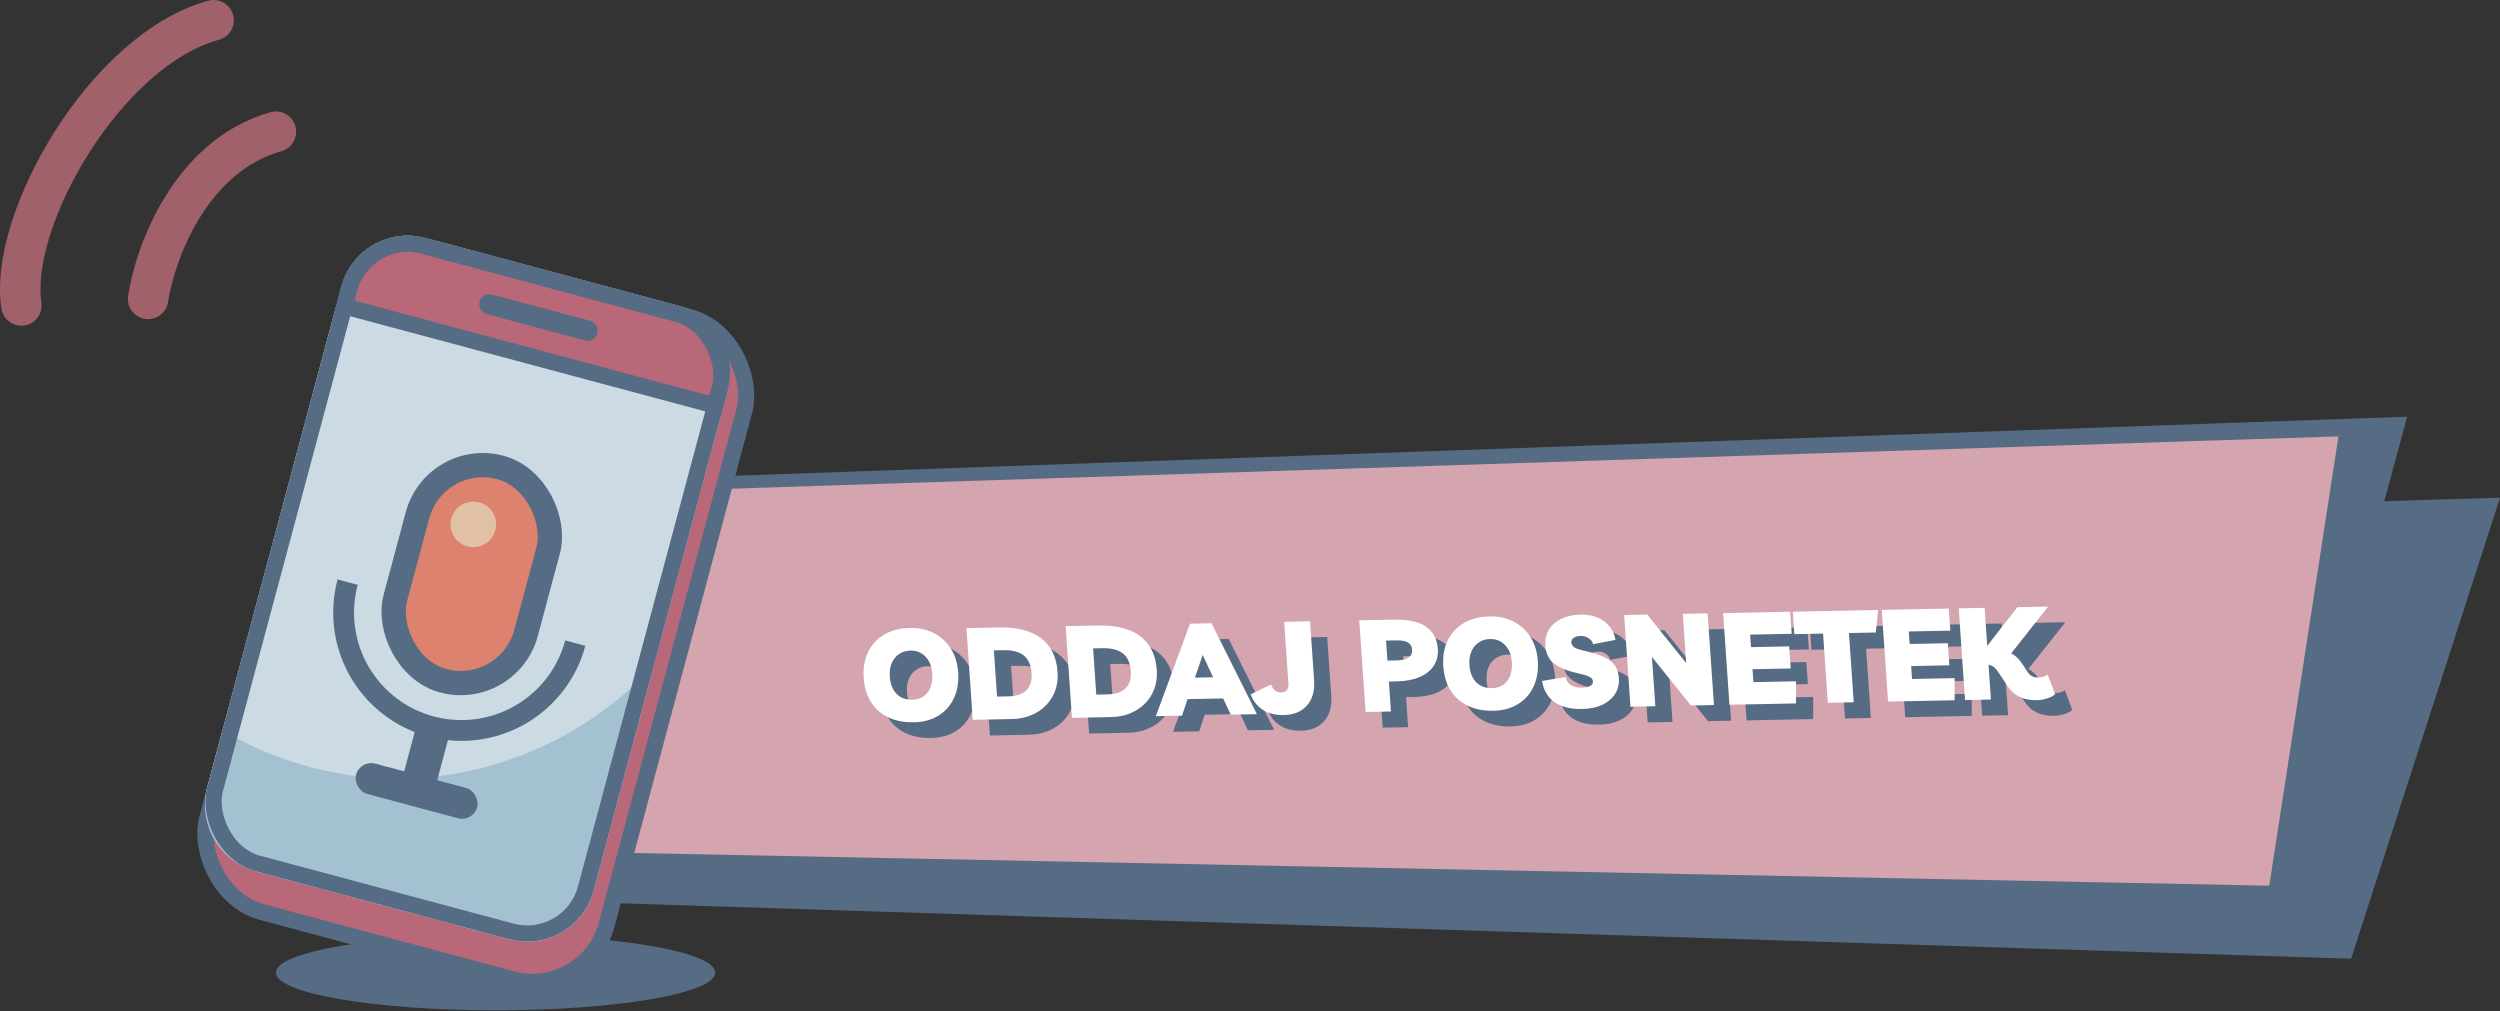 <svg width="618" height="250" viewBox="0 0 618 250" fill="none" xmlns="http://www.w3.org/2000/svg">
<rect x="0" y="0" width="618" height="250" fill="#333333" stroke="none"/>
<ellipse cx="122.51" cy="240.425" rx="54.298" ry="9.32" fill="#556C84"/>
<path d="M581.196 237L105.749 221.779L77.937 139.027L618 123.031L581.196 237Z" fill="#556C84"/>
<path d="M561.768 225.948L131.774 209.528L106.62 120.256L595.053 103L561.768 225.948Z" fill="#556C84"/>
<path d="M560.964 218.948L109.787 209.925L87.733 123.835L578.063 107.874L560.964 218.948Z" fill="#D4A4AF"/>
<rect x="90.201" y="56.885" width="102.164" height="169.429" rx="19" transform="rotate(15 90.201 56.885)" fill="#B86879" stroke="#556C84" stroke-width="4"/>
<rect x="88.787" y="54.435" width="98.871" height="162.083" rx="17" transform="rotate(15 88.787 54.435)" fill="#CBDAE3"/>
<path d="M104.69 60.767L167.35 77.557C175.352 79.701 180.101 87.926 177.956 95.928L176.791 100.277L85.153 75.722L86.319 71.374C88.463 63.372 96.688 58.623 104.69 60.767Z" fill="#B86879" stroke="#556C84" stroke-width="4"/>
<path d="M120.971 75.225L145.237 81.727" stroke="#556C84" stroke-width="5" stroke-linecap="round"/>
<path fill-rule="evenodd" clip-rule="evenodd" d="M161.641 164.543C140.362 187.353 108.056 198.034 76.487 189.575C68.76 187.505 61.568 184.419 55.009 180.494L51.236 194.574C48.806 203.643 54.188 212.965 63.257 215.395L125.917 232.185C134.986 234.615 144.308 229.233 146.738 220.164L161.641 164.543Z" fill="#A4C1D2"/>
<rect x="90.201" y="56.885" width="94.871" height="158.083" rx="15" transform="rotate(15 90.201 56.885)" stroke="#556C84" stroke-width="4"/>
<rect x="107.531" y="111.226" width="33.451" height="54.586" rx="16.726" transform="rotate(15 107.531 111.226)" fill="#DD826F" stroke="#556C84" stroke-width="6"/>
<path d="M144.693 159.65C142.516 167.771 137.203 174.695 129.922 178.899C122.64 183.103 113.987 184.243 105.866 182.066C97.745 179.89 90.82 174.577 86.616 167.296C82.412 160.014 81.273 151.361 83.449 143.24L88.418 144.571C86.595 151.375 87.549 158.624 91.071 164.724C94.593 170.823 100.394 175.274 107.197 177.097C114.001 178.92 121.25 177.966 127.35 174.444C133.45 170.923 137.901 165.122 139.724 158.318L144.693 159.65Z" fill="#556C84"/>
<rect x="103.375" y="177.752" width="8.454" height="16.908" transform="rotate(15 103.375 177.752)" fill="#556C84"/>
<rect x="89.023" y="187.764" width="30.997" height="7.749" rx="3.875" transform="rotate(15 89.023 187.764)" fill="#556C84"/>
<circle cx="117.001" cy="129.62" r="5.636" transform="rotate(15 117.001 129.62)" fill="#E1C1A5"/>
<path d="M230.323 182.419C227.872 182.49 225.73 182.095 223.898 181.237C222.066 180.378 220.623 179.118 219.569 177.455C218.515 175.792 217.906 173.78 217.743 171.417C217.576 168.991 217.942 166.863 218.841 165.034C219.741 163.204 221.073 161.771 222.838 160.734C224.604 159.697 226.713 159.155 229.166 159.106C231.405 159.061 233.389 159.49 235.117 160.394C236.867 161.296 238.258 162.579 239.291 164.242C240.344 165.884 240.948 167.832 241.103 170.088C241.267 172.472 240.921 174.578 240.065 176.407C239.23 178.235 237.973 179.677 236.294 180.734C234.615 181.79 232.625 182.352 230.323 182.419ZM229.778 176.836C231.421 176.803 232.682 176.202 233.563 175.034C234.442 173.844 234.815 172.281 234.681 170.344C234.561 168.599 234.007 167.214 233.018 166.19C232.05 165.165 230.809 164.667 229.295 164.697C228.185 164.72 227.234 165.016 226.44 165.586C225.645 166.134 225.046 166.892 224.643 167.859C224.259 168.805 224.11 169.894 224.195 171.129C224.321 172.959 224.878 174.376 225.865 175.379C226.853 176.383 228.157 176.868 229.778 176.836ZM244.702 181.813L243.141 159.147L251.14 158.987C255.683 158.897 259.172 159.786 261.607 161.656C264.063 163.503 265.419 166.29 265.675 170.014C265.788 171.653 265.594 173.17 265.092 174.565C264.59 175.961 263.83 177.18 262.813 178.223C261.795 179.266 260.56 180.09 259.106 180.695C257.673 181.277 256.081 181.586 254.332 181.621L244.702 181.813ZM250.714 176.067L253.498 176.011C255.524 175.971 257.016 175.462 257.974 174.483C258.953 173.505 259.38 172.111 259.256 170.302C259.116 168.28 258.471 166.812 257.318 165.897C256.166 164.982 254.438 164.548 252.134 164.594L249.927 164.638L250.714 176.067ZM269.229 181.324L267.668 158.658L275.666 158.498C280.209 158.408 283.698 159.297 286.134 161.167C288.589 163.014 289.945 165.801 290.202 169.525C290.315 171.164 290.12 172.681 289.618 174.076C289.116 175.472 288.356 176.691 287.339 177.734C286.322 178.777 285.086 179.601 283.633 180.206C282.199 180.788 280.608 181.097 278.859 181.132L269.229 181.324ZM275.241 175.578L278.024 175.522C280.05 175.482 281.542 174.973 282.5 173.994C283.479 173.016 283.907 171.622 283.782 169.813C283.643 167.791 282.997 166.323 281.845 165.408C280.692 164.493 278.964 164.059 276.661 164.105L274.453 164.149L275.241 175.578ZM289.963 180.911L298.416 158.045L303.727 157.939L314.95 180.412L308.487 180.541L306.608 176.519L297.81 176.694L296.426 180.782L289.963 180.911ZM299.623 171.383L304.134 171.293L301.544 165.782L299.623 171.383ZM321.543 180.633C319.56 180.672 317.865 180.248 316.458 179.359C315.051 178.471 314.034 177.191 313.406 175.52L318.429 173.086C318.734 173.805 319.101 174.32 319.528 174.631C319.975 174.92 320.455 175.06 320.967 175.05C321.564 175.038 322.021 174.847 322.337 174.479C322.652 174.089 322.786 173.564 322.741 172.904L321.686 157.581L328.084 157.453L329.085 171.979C329.267 174.618 328.684 176.707 327.338 178.247C326.013 179.787 324.081 180.582 321.543 180.633ZM348.079 179.752L341.808 179.877L340.247 157.211L348.853 157.039C352.372 156.969 355.008 157.556 356.76 158.799C358.531 160.022 359.5 161.846 359.667 164.272C359.779 165.889 359.438 167.292 358.644 168.48C357.85 169.668 356.675 170.597 355.119 171.268C353.562 171.917 351.675 172.264 349.456 172.308L347.569 172.345L348.079 179.752ZM349.399 162.175L346.872 162.225L347.212 167.174L349.42 167.13C350.742 167.103 351.731 166.881 352.386 166.463C353.062 166.045 353.368 165.378 353.305 164.463C353.249 163.654 352.91 163.064 352.286 162.693C351.663 162.322 350.7 162.149 349.399 162.175ZM373.607 179.563C371.156 179.633 369.014 179.239 367.182 178.38C365.35 177.521 363.907 176.261 362.853 174.598C361.799 172.936 361.19 170.923 361.027 168.561C360.86 166.134 361.226 164.006 362.125 162.177C363.025 160.348 364.357 158.914 366.122 157.878C367.888 156.841 369.997 156.298 372.45 156.249C374.689 156.204 376.673 156.634 378.401 157.537C380.151 158.44 381.542 159.723 382.575 161.386C383.628 163.027 384.232 164.976 384.387 167.232C384.552 169.615 384.205 171.722 383.349 173.55C382.514 175.378 381.257 176.821 379.578 177.877C377.899 178.934 375.909 179.495 373.607 179.563ZM373.062 173.979C374.705 173.946 375.966 173.346 376.847 172.177C377.726 170.988 378.099 169.424 377.965 167.488C377.845 165.742 377.291 164.358 376.302 163.333C375.334 162.308 374.093 161.811 372.579 161.841C371.469 161.863 370.518 162.159 369.724 162.729C368.929 163.277 368.33 164.035 367.927 165.002C367.543 165.948 367.394 167.038 367.479 168.272C367.605 170.102 368.162 171.519 369.149 172.523C370.137 173.526 371.441 174.011 373.062 173.979ZM395.342 179.129C392.484 179.186 390.214 178.624 388.53 177.443C386.847 176.262 385.819 174.513 385.446 172.198L391.305 171.218C391.404 172.026 391.801 172.678 392.498 173.176C393.214 173.652 394.105 173.879 395.172 173.858C397.134 173.819 398.08 173.288 398.009 172.267C397.977 171.799 397.674 171.432 397.101 171.166C396.547 170.879 395.641 170.598 394.384 170.325C391.695 169.739 389.695 168.927 388.385 167.887C387.074 166.848 386.363 165.359 386.251 163.422C386.171 161.953 386.467 160.658 387.137 159.536C387.827 158.393 388.833 157.499 390.156 156.855C391.498 156.189 393.097 155.837 394.953 155.8C397.235 155.755 399.152 156.292 400.703 157.412C402.275 158.531 403.236 160.079 403.585 162.054L398.052 163.123C397.903 162.508 397.538 162.014 396.957 161.642C396.396 161.249 395.732 161.059 394.964 161.075C394.239 161.089 393.662 161.25 393.235 161.557C392.828 161.842 392.641 162.229 392.674 162.719C392.705 163.166 392.946 163.555 393.396 163.887C393.865 164.198 394.719 164.49 395.955 164.763C397.733 165.154 399.228 165.614 400.439 166.144C401.67 166.653 402.614 167.327 403.27 168.166C403.947 169.005 404.333 170.116 404.428 171.499C404.529 172.968 404.214 174.274 403.481 175.418C402.768 176.541 401.708 177.436 400.302 178.103C398.915 178.749 397.262 179.091 395.342 179.129ZM420.227 155.616L426.37 155.493L427.931 178.16L422.236 178.273L412.598 166.254L413.438 178.449L407.295 178.571L405.734 155.905L411.429 155.791L421.065 167.779L420.227 155.616ZM447.146 160.546L436.877 160.751L437.09 163.847L446.528 163.659L446.904 169.118L437.466 169.306L437.686 172.499L448.212 172.289L448.204 177.756L431.759 178.083L430.198 155.417L446.77 155.087L447.146 160.546ZM468.502 154.653L467.957 160.227L461.303 160.359L462.481 177.471L456.082 177.599L454.904 160.487L447.801 160.629L447.419 155.074L468.502 154.653ZM486.357 159.764L476.087 159.969L476.301 163.065L485.739 162.877L486.115 168.336L476.677 168.525L476.897 171.717L487.423 171.507L487.415 176.974L470.97 177.302L469.409 154.635L485.981 154.305L486.357 159.764ZM489.997 176.922L488.436 154.256L494.835 154.128L495.484 163.546L502.929 153.967L510.544 153.815L501.409 165.378C501.94 165.645 502.422 165.987 502.857 166.404C503.291 166.822 503.676 167.283 504.009 167.788L505.404 169.902C506.028 170.891 506.905 171.374 508.035 171.352C508.952 171.334 509.758 171.094 510.453 170.632L512.263 175.519C511.779 175.934 511.118 176.267 510.281 176.518C509.446 176.79 508.591 176.935 507.716 176.953C504.496 177.017 502.111 175.882 500.562 173.547L498.238 170.045C497.857 169.477 497.497 169.058 497.158 168.788C496.818 168.496 496.367 168.302 495.805 168.207L496.396 176.795L489.997 176.922Z" fill="#556C84"/>
<path d="M226.082 178.547C223.63 178.618 221.489 178.223 219.657 177.365C217.825 176.506 216.382 175.246 215.328 173.583C214.273 171.92 213.665 169.908 213.502 167.545C213.335 165.119 213.701 162.991 214.6 161.162C215.499 159.332 216.832 157.899 218.597 156.862C220.363 155.825 222.472 155.283 224.924 155.234C227.164 155.189 229.148 155.618 230.876 156.522C232.626 157.424 234.017 158.707 235.05 160.37C236.103 162.012 236.707 163.96 236.862 166.216C237.026 168.6 236.68 170.706 235.824 172.535C234.988 174.363 233.731 175.805 232.053 176.862C230.374 177.918 228.384 178.48 226.082 178.547ZM225.537 172.964C227.179 172.931 228.441 172.33 229.321 171.162C230.201 169.972 230.574 168.409 230.44 166.472C230.32 164.727 229.765 163.342 228.776 162.318C227.809 161.293 226.568 160.795 225.053 160.825C223.944 160.848 222.993 161.144 222.199 161.714C221.404 162.262 220.805 163.02 220.401 163.987C220.018 164.933 219.869 166.022 219.954 167.257C220.08 169.087 220.637 170.504 221.624 171.507C222.612 172.511 223.916 172.996 225.537 172.964ZM240.461 177.941L238.9 155.275L246.898 155.115C251.441 155.025 254.931 155.914 257.366 157.784C259.822 159.631 261.178 162.418 261.434 166.142C261.547 167.781 261.352 169.298 260.85 170.693C260.349 172.089 259.589 173.308 258.571 174.351C257.554 175.394 256.319 176.218 254.865 176.823C253.432 177.405 251.84 177.714 250.091 177.749L240.461 177.941ZM246.473 172.195L249.256 172.139C251.283 172.099 252.775 171.59 253.732 170.611C254.712 169.633 255.139 168.239 255.014 166.43C254.875 164.408 254.229 162.94 253.077 162.025C251.925 161.11 250.197 160.676 247.893 160.722L245.686 160.766L246.473 172.195ZM264.988 177.452L263.426 154.786L271.425 154.626C275.968 154.536 279.457 155.425 281.893 157.295C284.348 159.142 285.704 161.929 285.96 165.653C286.073 167.292 285.879 168.809 285.377 170.204C284.875 171.6 284.115 172.819 283.098 173.862C282.08 174.905 280.845 175.729 279.392 176.334C277.958 176.916 276.367 177.225 274.618 177.26L264.988 177.452ZM270.999 171.706L273.783 171.65C275.809 171.61 277.301 171.101 278.259 170.122C279.238 169.144 279.665 167.75 279.541 165.941C279.401 163.919 278.756 162.451 277.603 161.536C276.451 160.621 274.723 160.187 272.42 160.233L270.212 160.277L270.999 171.706ZM285.722 177.039L294.174 154.173L299.485 154.067L310.709 176.54L304.246 176.669L302.367 172.647L293.569 172.822L292.184 176.91L285.722 177.039ZM295.382 167.511L299.893 167.421L297.303 161.91L295.382 167.511ZM317.302 176.761C315.319 176.8 313.623 176.376 312.217 175.487C310.81 174.599 309.793 173.319 309.165 171.648L314.187 169.214C314.493 169.933 314.86 170.448 315.287 170.759C315.734 171.048 316.213 171.188 316.725 171.178C317.323 171.166 317.779 170.975 318.096 170.607C318.411 170.217 318.545 169.692 318.5 169.032L317.444 153.709L323.843 153.581L324.844 168.107C325.025 170.746 324.443 172.835 323.097 174.375C321.772 175.915 319.84 176.71 317.302 176.761ZM343.838 175.88L337.567 176.005L336.006 153.339L344.612 153.167C348.131 153.097 350.767 153.684 352.518 154.927C354.29 156.15 355.259 157.974 355.426 160.4C355.538 162.017 355.196 163.42 354.403 164.608C353.609 165.796 352.434 166.725 350.878 167.396C349.321 168.045 347.433 168.392 345.215 168.436L343.328 168.473L343.838 175.88ZM345.158 158.303L342.63 158.353L342.971 163.302L345.179 163.258C346.501 163.231 347.49 163.009 348.144 162.591C348.82 162.173 349.127 161.506 349.064 160.591C349.008 159.782 348.669 159.192 348.045 158.821C347.421 158.45 346.459 158.277 345.158 158.303ZM369.366 175.691C366.914 175.761 364.773 175.367 362.941 174.508C361.109 173.649 359.666 172.389 358.612 170.726C357.557 169.063 356.949 167.051 356.786 164.689C356.619 162.262 356.985 160.134 357.884 158.305C358.783 156.476 360.116 155.042 361.881 154.006C363.647 152.969 365.756 152.426 368.209 152.377C370.448 152.332 372.432 152.762 374.16 153.665C375.91 154.568 377.301 155.851 378.334 157.514C379.387 159.155 379.991 161.104 380.146 163.36C380.31 165.743 379.964 167.85 379.108 169.678C378.272 171.506 377.015 172.949 375.337 174.005C373.658 175.062 371.668 175.623 369.366 175.691ZM368.821 170.107C370.463 170.074 371.725 169.474 372.606 168.305C373.485 167.116 373.858 165.552 373.724 163.616C373.604 161.87 373.049 160.486 372.06 159.461C371.093 158.436 369.852 157.939 368.337 157.969C367.228 157.991 366.277 158.287 365.483 158.857C364.688 159.405 364.089 160.163 363.685 161.13C363.302 162.076 363.153 163.166 363.238 164.4C363.364 166.23 363.921 167.647 364.908 168.651C365.896 169.654 367.2 170.139 368.821 170.107ZM391.101 175.257C388.243 175.314 385.972 174.752 384.289 173.571C382.606 172.39 381.578 170.641 381.205 168.326L387.064 167.346C387.163 168.154 387.56 168.806 388.256 169.304C388.973 169.78 389.864 170.007 390.93 169.986C392.893 169.947 393.839 169.416 393.768 168.395C393.736 167.927 393.433 167.56 392.859 167.294C392.306 167.007 391.4 166.726 390.142 166.453C387.454 165.867 385.454 165.055 384.144 164.015C382.833 162.976 382.122 161.487 382.01 159.55C381.93 158.081 382.225 156.786 382.896 155.664C383.586 154.521 384.592 153.627 385.915 152.983C387.257 152.317 388.856 151.965 390.712 151.928C392.994 151.883 394.911 152.42 396.461 153.54C398.034 154.659 398.995 156.207 399.344 158.182L393.811 159.251C393.662 158.636 393.297 158.142 392.716 157.77C392.155 157.377 391.491 157.187 390.723 157.203C389.998 157.217 389.421 157.378 388.994 157.685C388.586 157.97 388.399 158.357 388.433 158.847C388.464 159.294 388.704 159.683 389.154 160.015C389.624 160.326 390.477 160.618 391.714 160.891C393.492 161.282 394.987 161.742 396.198 162.272C397.429 162.781 398.372 163.455 399.028 164.294C399.705 165.133 400.092 166.244 400.187 167.627C400.288 169.096 399.972 170.402 399.24 171.546C398.527 172.669 397.467 173.564 396.06 174.231C394.674 174.877 393.021 175.219 391.101 175.257ZM415.986 151.744L422.129 151.621L423.69 174.288L417.995 174.401L408.357 162.382L409.197 174.577L403.054 174.699L401.493 152.033L407.188 151.919L416.824 163.907L415.986 151.744ZM442.905 156.674L432.635 156.879L432.849 159.975L442.287 159.787L442.663 165.246L433.225 165.434L433.445 168.627L443.97 168.417L443.963 173.884L427.518 174.211L425.957 151.545L442.529 151.215L442.905 156.674ZM464.261 150.781L463.716 156.355L457.061 156.487L458.24 173.599L451.841 173.727L450.663 156.615L443.56 156.757L443.177 151.202L464.261 150.781ZM482.116 155.892L471.846 156.097L472.06 159.193L481.498 159.005L481.874 164.464L472.436 164.653L472.655 167.845L483.181 167.635L483.173 173.102L466.729 173.43L465.168 150.763L481.74 150.433L482.116 155.892ZM485.756 173.05L484.195 150.384L490.594 150.256L491.242 159.674L498.688 150.095L506.303 149.943L497.167 161.506C497.698 161.773 498.181 162.115 498.616 162.532C499.05 162.95 499.434 163.411 499.768 163.916L501.163 166.03C501.787 167.019 502.664 167.502 503.794 167.48C504.711 167.462 505.517 167.222 506.211 166.76L508.022 171.647C507.538 172.062 506.877 172.395 506.04 172.646C505.205 172.918 504.35 173.063 503.475 173.081C500.254 173.145 497.869 172.01 496.32 169.675L493.997 166.173C493.616 165.605 493.256 165.186 492.917 164.915C492.576 164.624 492.125 164.43 491.563 164.335L492.155 172.923L485.756 173.05Z" fill="white"/>
<path d="M36.606 73.885C38.305 62.604 47.005 38.544 68.212 32.554" stroke="#A0616A" stroke-width="10" stroke-linecap="round"/>
<path d="M5.282 75.506C2.114 54.319 26.106 12.294 52.814 5" stroke="#A0616A" stroke-width="10" stroke-linecap="round"/>
</svg>
